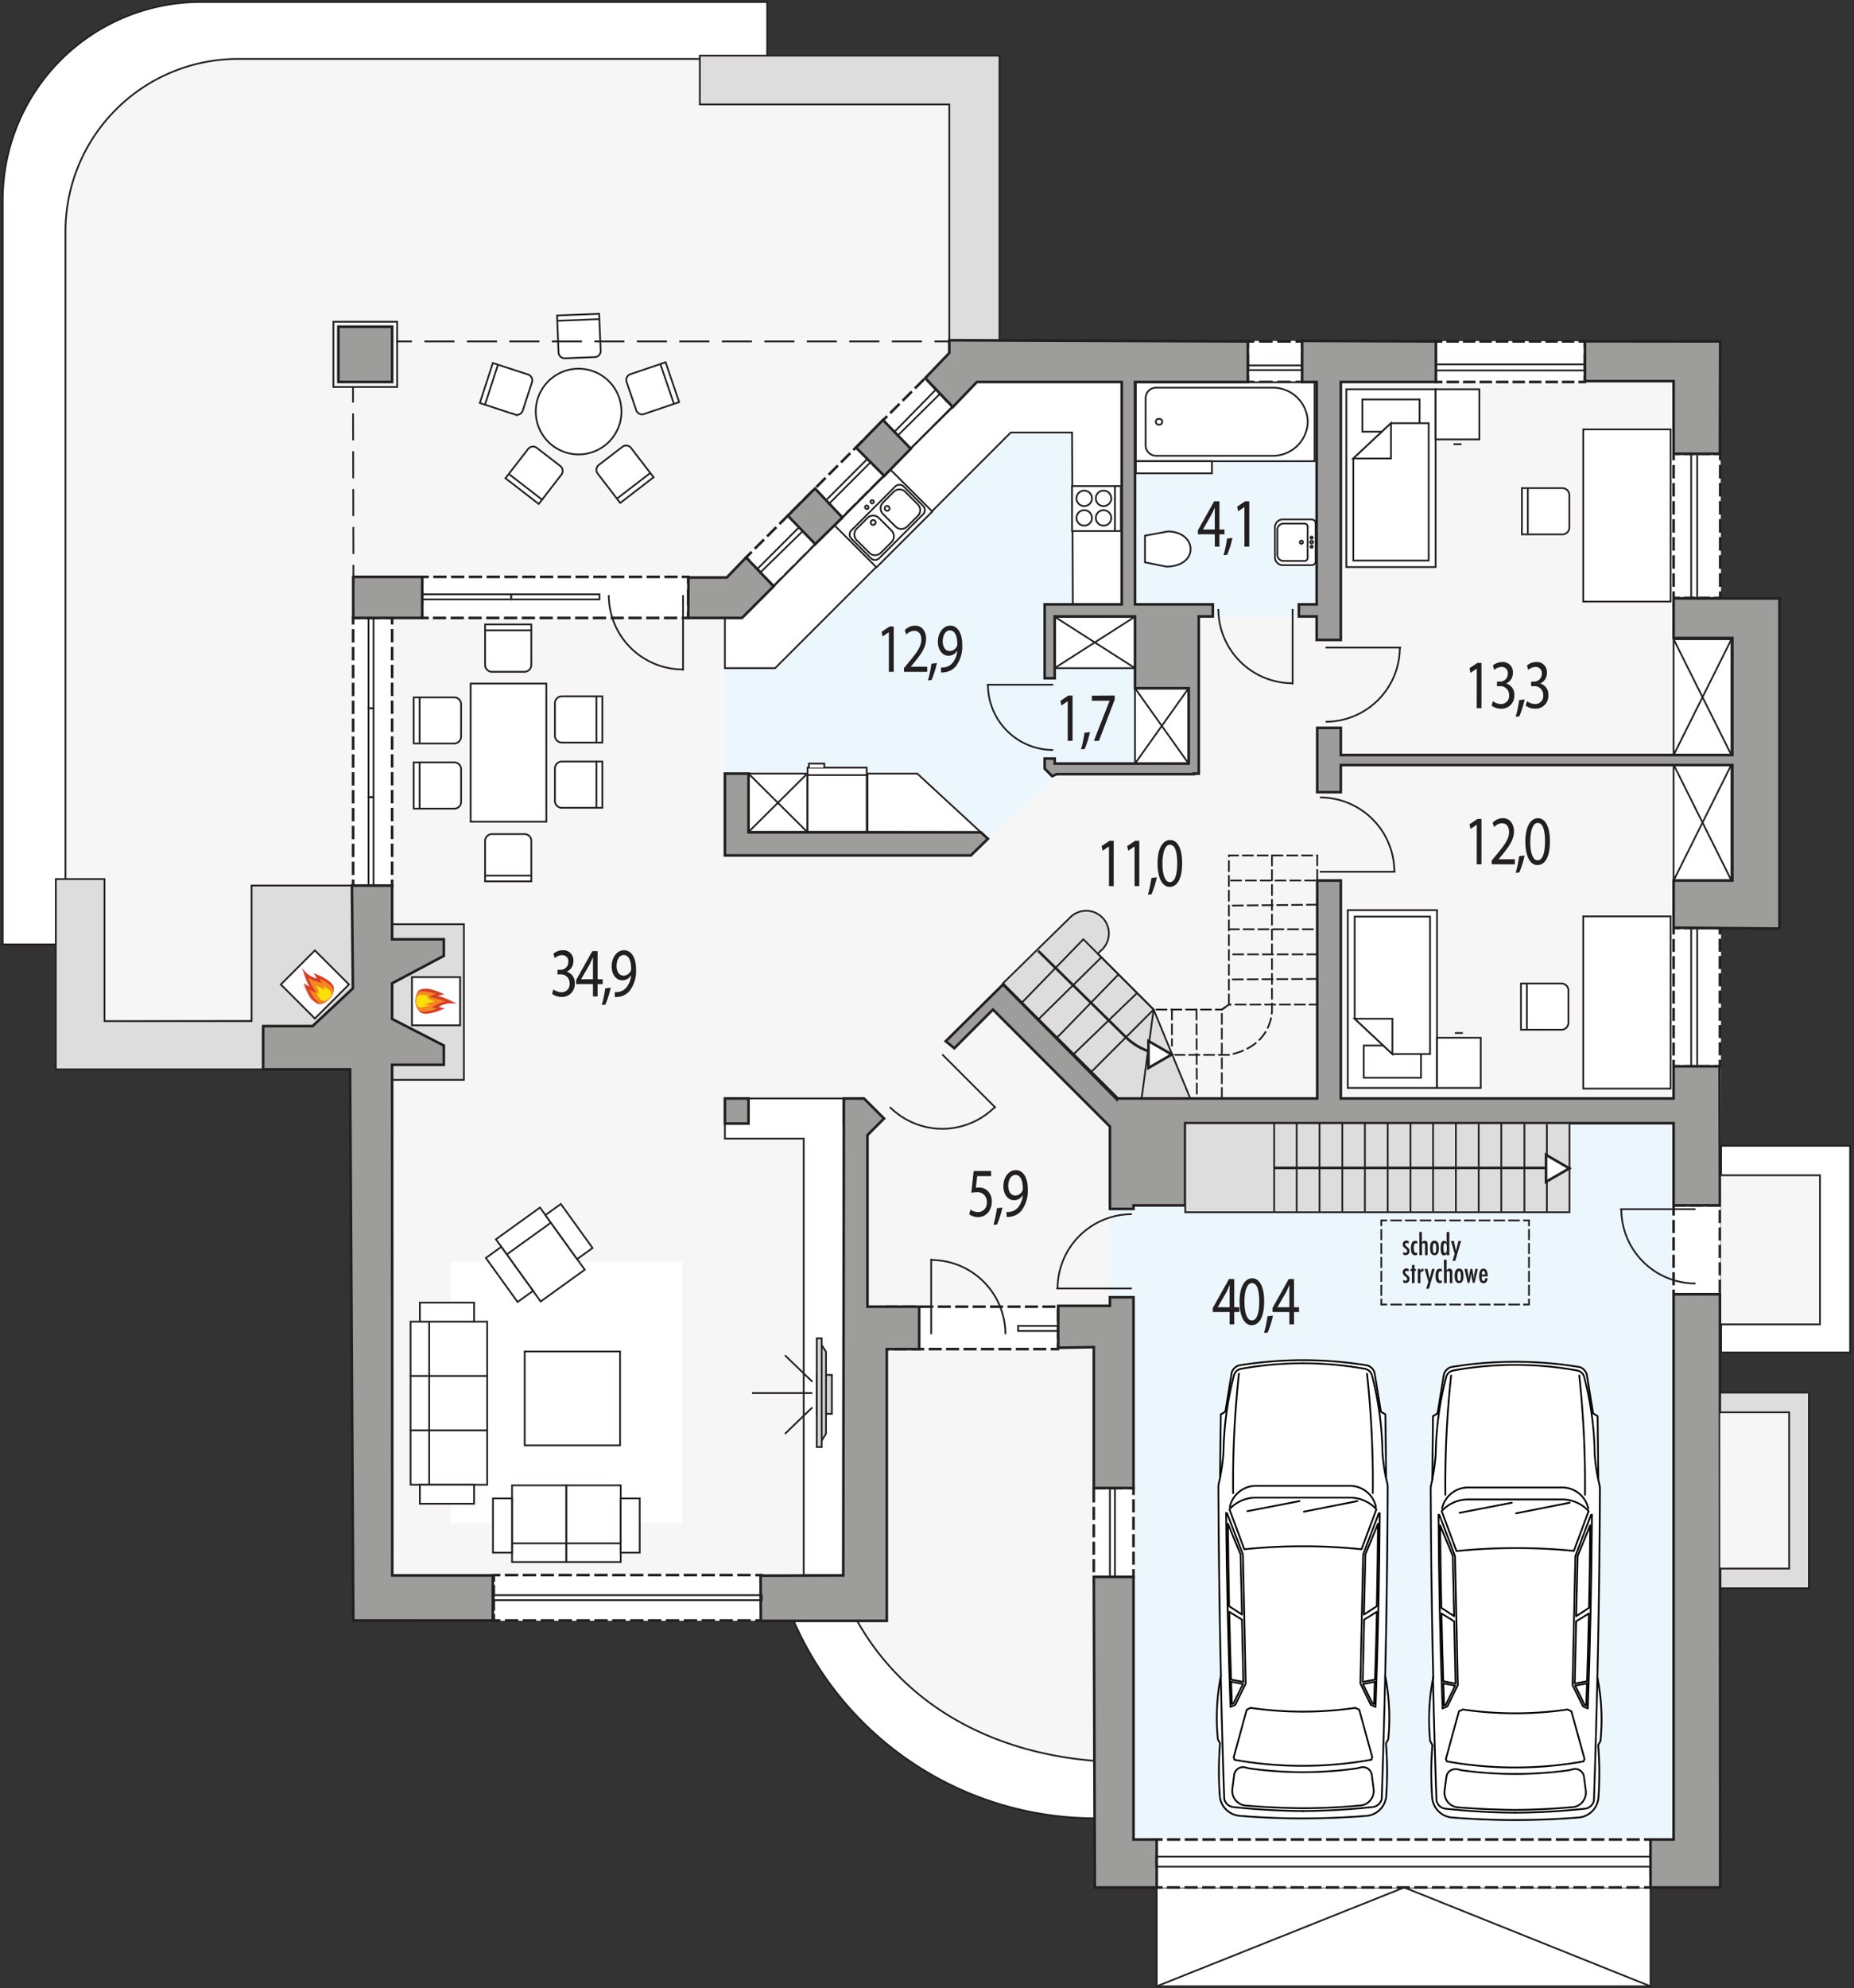 <svg xmlns="http://www.w3.org/2000/svg" viewBox="0 0 531.87 570.26"><rect x="0" y="0" width="531.87" height="570.26" fill="#333333" stroke="none"/><defs><style>.a,.aa,.ab,.ap,.aw,.e,.g,.x,.y,.z{fill:#fff;}.a,.aa,.ab,.ac,.ad,.ae,.af,.ag,.ah,.ai,.am,.an,.ao,.ap,.aq,.as,.at,.au,.av,.aw,.ax,.ay,.d,.h,.i,.j,.k,.l,.m,.n,.o,.p,.q,.r,.s,.t,.u,.v,.w,.x,.y,.z{stroke:#231f20;}.a,.ac,.ae,.af,.ag,.ap,.aq,.as,.at,.au,.ax,.ay,.d,.h,.i,.j,.k,.l,.m,.n,.o,.p,.q,.r,.s,.t,.u,.v,.w,.x{stroke-linecap:square;}.a,.aa,.ab,.ac,.ae,.af,.ag,.am,.an,.ap,.aq,.as,.at,.au,.ax,.ay,.d,.h,.i,.j,.k,.l,.m,.n,.o,.p,.q,.r,.s,.t,.u,.v,.w,.x{stroke-miterlimit:10;}.a,.aa,.ab,.ac,.ad,.ag,.ah,.ai,.am,.an,.aq,.as,.at,.au,.av,.ax,.ay,.d,.e,.f,.y,.z{stroke-width:0.5px;}.b{fill:#f6f6f6;}.c{fill:#ebf7fd;}.ad,.af,.ai,.an,.ao,.as,.c,.d,.y{fill-rule:evenodd;}.ac,.ad,.av,.d{fill:#ddd;}.e,.f{stroke:#000;stroke-linejoin:round;}.ab,.e,.f{stroke-linecap:round;}.ag,.ah,.ai,.ao,.aq,.as,.at,.au,.ax,.ay,.f,.h,.i,.j,.k,.l,.m,.n,.o,.p,.q,.r,.s,.t,.u,.v,.w{fill:none;}.ae,.af,.ao,.ap,.aw,.h,.i,.j,.k,.l,.m,.n,.o,.p,.q,.r,.s,.t,.u,.v,.w,.x{stroke-width:0.75px;}.i{stroke-dasharray:3.51 2.34;}.j{stroke-dasharray:3.08 2.05;}.k{stroke-dasharray:3.06 2.04;}.l{stroke-dasharray:3.76 2.51;}.m{stroke-dasharray:3.14 2.09;}.n{stroke-dasharray:3.7 2.46;}.o{stroke-dasharray:2.84 1.89;}.p{stroke-dasharray:2.59 1.73;}.q{stroke-dasharray:3.11 2.07;}.r{stroke-dasharray:2.57 1.71;}.s{stroke-dasharray:2.97 1.98;}.t{stroke-dasharray:3.04 2.03;}.u{stroke-dasharray:2.69 1.79;}.v{stroke-dasharray:3.08 2.05;}.w{stroke-dasharray:2.5 1.67;}.x{stroke-dasharray:3 2;}.ad,.ah,.ai,.ao,.av,.aw,.y,.z{stroke-miterlimit:22.93;}.ae,.af{fill:#9d9d9c;}.aj{fill:#d73c27;}.ak{fill:#f5881f;}.al{fill:#ffdf09;}.am,.an{fill:#d3d5d4;}.aq{stroke-dasharray:2.83 1.42;}.ar{fill:#231f20;}.at{stroke-dasharray:7.24 3.62;}.au{stroke-dasharray:8.13 4.06;}.ax{stroke-dasharray:2.82 1.41;}.ay{stroke-dasharray:2.66 1.33;}</style></defs><rect class="a" x="331.83" y="541.33" width="141.67" height="28.35"/><path class="b" d="M493.74,171.49l-.25-73.57-119.94-.16-57.73.16L274,97.59V16.9H68.24a49.5,49.5,0,0,0-49.5,49.49V292.78l82.54-.29.07,172.29,144.51.09c13.69,24.31,38.8,37.87,68.1,40.16l.12,36.3H493.49l.25-275H510.5V171.62Z"/><path class="a" d="M314,505c-29.3-2.29-54.43-15.84-68.12-40.15-2.34-4.14-20.05-4.26-18.25-.12A94.3,94.3,0,0,0,314,521.48C314.21,521.48,316.2,505.21,314,505Z"/><path class="a" d="M68.24,16.9H220.09V.57H57.58A56.8,56.8,0,0,0,.78,57.37V270.86h18V66.39A49.5,49.5,0,0,1,68.24,16.9Z"/><polygon class="c" points="480.12 355.36 480.12 322.14 318.41 322.14 318.41 374.76 325.18 374.76 325.18 527.58 480.55 527.58 480.55 355.36 480.12 355.36"/><polygon class="d" points="200.76 15.95 200.76 29.95 272.33 29.95 272.33 99.47 286.73 99.47 286.73 29.95 286.73 26.17 286.73 15.95 200.76 15.95"/><path class="e" d="M434.67,522q9.1,0,18.18-.73a6.24,6.24,0,0,0,5.72-5.77,100.14,100.14,0,0,0-.08-15l.65-1.19a62,62,0,0,0-.88-18.24q.62-27.19.72-54.4a16.39,16.39,0,0,0-.46-2.19l-.2-18.34-1.29-.77-1.84-11.28a3.2,3.2,0,0,0-2-2,112.31,112.31,0,0,0-36.95,0,3.18,3.18,0,0,0-2,2l-1.84,11.28-1.3.77-.19,18.34a15,15,0,0,0-.47,2.19q.11,27.21.73,54.4a61.7,61.7,0,0,0-.89,18.24l.65,1.19a98.82,98.82,0,0,0-.07,15,6.22,6.22,0,0,0,5.71,5.77Q425.57,522,434.67,522Z"/><path class="f" d="M458.26,481.07q-.4,17.69-1,35.34a3,3,0,0,1-2.42,2.32,199.63,199.63,0,0,1-20.15,1.15"/><path class="f" d="M455.5,490l-1.36-.59-3-6.11.8-37,4.48-11.81.26-.09Q456.51,462.23,455.5,490Z"/><path class="f" d="M458.47,424.23a54.47,54.47,0,0,1-1-7.3,91.49,91.49,0,0,0-3-22,2.55,2.55,0,0,0-2-1.86,98.59,98.59,0,0,0-17.82-1.61"/><path class="f" d="M411.09,481.07q.39,17.69,1,35.34a3,3,0,0,0,2.43,2.32,199.27,199.27,0,0,0,20.14,1.15"/><path class="f" d="M413.7,432.62a7.65,7.65,0,0,1,7.46-6l13.51,0,13.52,0a7.65,7.65,0,0,1,7.45,6"/><path class="f" d="M413.84,490l1.37-.59,3-6.11-.8-37-4.48-11.81-.26-.09Q412.83,462.23,413.84,490Z"/><path class="f" d="M410.88,424.23a54.45,54.45,0,0,0,1-7.3,91.5,91.5,0,0,1,3-22,2.54,2.54,0,0,1,2-1.86,98.67,98.67,0,0,1,17.82-1.61"/><path class="f" d="M434.67,444a163.09,163.09,0,0,0-16.83.85l-4.26-11.46a10.24,10.24,0,0,1,7.58-3.34h27a10.28,10.28,0,0,1,7.58,3.34L451.5,444.8A163.09,163.09,0,0,0,434.67,444Z"/><line class="f" x1="450.29" y1="430.98" x2="434.93" y2="434.03"/><line class="f" x1="433.71" y1="430.98" x2="418.7" y2="433.89"/><path class="f" d="M456.2,437.47q-.09,11.83-.34,23.67l-3.69,2.39.41-17.26Z"/><path class="f" d="M455.83,462.74q-.21,9.72-.53,19.44l-3.54.67.41-17.86Z"/><path class="f" d="M455.28,482.8l-3.4.64,2.7,5.52.48.21C455.14,487.05,455.21,484.92,455.28,482.8Z"/><path class="f" d="M413.14,437.47q.11,11.83.34,23.67l3.69,2.39-.4-17.26Z"/><path class="f" d="M413.52,462.74q.21,9.72.52,19.44l3.54.67L417.17,465Z"/><path class="f" d="M414.06,482.8l3.4.64-2.7,5.52-.48.21C414.2,487.05,414.13,484.92,414.06,482.8Z"/><path class="f" d="M434.67,519.09q8.24-.06,16.45-.79l.16,0a4.23,4.23,0,0,0,3.65-4.73l-.52-4a2.3,2.3,0,0,0-.06-.28,2.55,2.55,0,0,0-3.07-1.88l-1.22.3a111.21,111.21,0,0,1-30.78,0l-1.21-.3-.28,0a2.55,2.55,0,0,0-2.85,2.21l-.53,4c0,.05,0,.1,0,.16a4.23,4.23,0,0,0,3.83,4.59Q426.43,519,434.67,519.09Z"/><path class="f" d="M434.67,506.92a109.55,109.55,0,0,0,19.63-1.75l.25-.73-3.74-13.61-1.1-.54a104.31,104.31,0,0,1-30.08,0l-1.1.54-3.73,13.61.24.73A109.55,109.55,0,0,0,434.67,506.92Z"/><path class="f" d="M453.05,394.5a291.76,291.76,0,0,1,1.65,34.21"/><path class="f" d="M414.64,428.71a291.76,291.76,0,0,1,1.65-34.21"/><path class="e" d="M373.79,521.52q9.1,0,18.18-.72a6.24,6.24,0,0,0,5.72-5.78,100.14,100.14,0,0,0-.08-15l.65-1.18a62,62,0,0,0-.88-18.24q.62-27.19.72-54.4a16.06,16.06,0,0,0-.46-2.19l-.2-18.35-1.29-.77-1.84-11.27a3.24,3.24,0,0,0-2-2,113,113,0,0,0-36.95,0,3.21,3.21,0,0,0-2,2l-1.84,11.27-1.3.77L350,424a14.71,14.71,0,0,0-.47,2.19q.11,27.19.73,54.4a61.68,61.68,0,0,0-.89,18.24L350,500a98.83,98.83,0,0,0-.07,15,6.22,6.22,0,0,0,5.71,5.78Q364.69,521.54,373.79,521.52Z"/><path class="f" d="M397.38,480.6q-.4,17.67-1,35.34a3,3,0,0,1-2.43,2.31,199.28,199.28,0,0,1-20.14,1.16"/><path class="f" d="M394.62,489.55l-1.36-.6-3-6.11.8-37,4.48-11.8.26-.09Q395.63,461.74,394.62,489.55Z"/><path class="f" d="M397.58,423.76a56.12,56.12,0,0,1-1-7.3,91.43,91.43,0,0,0-3-22,2.57,2.57,0,0,0-2-1.87A99.5,99.5,0,0,0,373.79,391"/><path class="f" d="M350.21,480.6q.39,17.67,1,35.34a3,3,0,0,0,2.43,2.31,199.28,199.28,0,0,0,20.14,1.16"/><path class="f" d="M352.82,432.15a7.66,7.66,0,0,1,7.46-6h27a7.66,7.66,0,0,1,7.45,6"/><path class="f" d="M353,489.55l1.37-.6,3-6.11-.8-37L352,434l-.26-.09Q352,461.74,353,489.55Z"/><path class="f" d="M350,423.76a54.45,54.45,0,0,0,1-7.3,91.44,91.44,0,0,1,3-22,2.55,2.55,0,0,1,2-1.87A99.59,99.59,0,0,1,373.79,391"/><path class="f" d="M373.79,443.47a163.1,163.1,0,0,0-16.83.86l-4.26-11.46a10.24,10.24,0,0,1,7.58-3.34h27a10.28,10.28,0,0,1,7.58,3.34l-4.27,11.46A163.1,163.1,0,0,0,373.79,443.47Z"/><line class="f" x1="389.41" y1="430.51" x2="374.05" y2="433.56"/><line class="f" x1="372.83" y1="430.51" x2="357.82" y2="433.42"/><path class="f" d="M395.32,437q-.09,11.83-.34,23.67l-3.69,2.39.41-17.25Z"/><path class="f" d="M395,462.26q-.21,9.72-.53,19.44l-3.54.68.41-17.86Z"/><path class="f" d="M394.4,482.32,391,483l2.7,5.52.48.21C394.26,486.57,394.33,484.45,394.4,482.32Z"/><path class="f" d="M352.26,437q.11,11.83.34,23.67l3.69,2.39-.4-17.25Z"/><path class="f" d="M352.64,462.26q.21,9.72.52,19.44l3.54.68-.41-17.86Z"/><path class="f" d="M353.18,482.32l3.4.65-2.7,5.52-.48.21C353.32,486.57,353.25,484.45,353.18,482.32Z"/><path class="f" d="M373.79,518.61q8.23,0,16.45-.79l.16,0a4.22,4.22,0,0,0,3.65-4.73l-.52-4.05a2.61,2.61,0,0,0-.06-.27,2.55,2.55,0,0,0-3.07-1.88l-1.22.29a110.19,110.19,0,0,1-30.78,0l-1.21-.29-.28-.05a2.54,2.54,0,0,0-2.85,2.2l-.53,4.05c0,.06,0,.11,0,.16a4.22,4.22,0,0,0,3.83,4.59Q365.55,518.55,373.79,518.61Z"/><path class="f" d="M373.79,506.45a109.56,109.56,0,0,0,19.63-1.76l.25-.72-3.74-13.61-1.1-.54a104.31,104.31,0,0,1-30.08,0l-1.1.54L353.92,504l.24.72A109.56,109.56,0,0,0,373.79,506.45Z"/><path class="f" d="M392.17,394a291.66,291.66,0,0,1,1.65,34.21"/><path class="f" d="M353.76,428.24A291.66,291.66,0,0,1,355.41,394"/><rect class="g" x="101.3" y="177.23" width="11.19" height="76.91"/><polyline class="h" points="112.49 252.64 112.49 254.14 110.99 254.14"/><line class="i" x1="108.65" y1="254.14" x2="103.97" y2="254.14"/><polyline class="h" points="102.8 254.14 101.3 254.14 101.3 252.64"/><line class="j" x1="101.3" y1="250.58" x2="101.3" y2="179.76"/><polyline class="h" points="101.3 178.73 101.3 177.23 102.8 177.23"/><line class="i" x1="105.14" y1="177.23" x2="109.82" y2="177.23"/><polyline class="h" points="110.99 177.23 112.49 177.23 112.49 178.73"/><line class="j" x1="112.49" y1="180.78" x2="112.49" y2="251.61"/><rect class="g" x="121.13" y="165.45" width="76.32" height="11.78"/><polyline class="h" points="197.45 175.73 197.45 177.23 195.95 177.23"/><line class="k" x1="193.91" y1="177.23" x2="123.65" y2="177.23"/><polyline class="h" points="122.63 177.23 121.13 177.23 121.13 175.73"/><line class="l" x1="121.13" y1="173.22" x2="121.13" y2="168.21"/><polyline class="h" points="121.13 166.95 121.13 165.45 122.63 165.45"/><line class="k" x1="124.67" y1="165.45" x2="194.93" y2="165.45"/><polyline class="h" points="195.95 165.45 197.45 165.45 197.45 166.95"/><line class="l" x1="197.45" y1="169.46" x2="197.45" y2="174.48"/><rect class="g" x="357.97" y="97.92" width="15.55" height="11.63"/><polyline class="h" points="373.52 108.05 373.52 109.55 372.02 109.55"/><line class="m" x1="369.93" y1="109.55" x2="360.52" y2="109.55"/><polyline class="h" points="359.47 109.55 357.97 109.55 357.97 108.05"/><line class="n" x1="357.97" y1="105.59" x2="357.97" y2="100.66"/><polyline class="h" points="357.97 99.42 357.97 97.92 359.47 97.92"/><line class="m" x1="361.56" y1="97.92" x2="370.97" y2="97.92"/><polyline class="h" points="372.02 97.92 373.52 97.92 373.52 99.42"/><line class="n" x1="373.52" y1="101.89" x2="373.52" y2="106.82"/><rect class="g" x="411.92" y="97.92" width="42.77" height="11.63"/><polyline class="h" points="454.69 108.05 454.69 109.55 453.19 109.55"/><line class="o" x1="451.3" y1="109.55" x2="414.37" y2="109.55"/><polyline class="h" points="413.42 109.55 411.92 109.55 411.92 108.05"/><line class="n" x1="411.92" y1="105.59" x2="411.92" y2="100.66"/><polyline class="h" points="411.92 99.42 411.92 97.92 413.42 97.92"/><line class="o" x1="415.31" y1="97.92" x2="452.24" y2="97.92"/><polyline class="h" points="453.19 97.92 454.69 97.92 454.69 99.42"/><line class="n" x1="454.69" y1="101.89" x2="454.69" y2="106.82"/><rect class="g" x="480.12" y="130.14" width="13.37" height="41.35"/><polyline class="h" points="493.49 170 493.49 171.5 491.99 171.5"/><line class="p" x1="490.26" y1="171.49" x2="482.49" y2="171.49"/><polyline class="h" points="481.62 171.5 480.12 171.5 480.12 170"/><line class="q" x1="480.12" y1="167.92" x2="480.12" y2="132.68"/><polyline class="h" points="480.12 131.64 480.12 130.14 481.62 130.14"/><line class="p" x1="483.35" y1="130.14" x2="491.13" y2="130.14"/><polyline class="h" points="491.99 130.14 493.49 130.14 493.49 131.64"/><line class="q" x1="493.49" y1="133.72" x2="493.49" y2="168.96"/><rect class="g" x="480.12" y="266.13" width="13.28" height="39.69"/><polyline class="h" points="493.41 304.32 493.41 305.82 491.91 305.82"/><line class="r" x1="490.19" y1="305.82" x2="482.48" y2="305.82"/><polyline class="h" points="481.62 305.82 480.12 305.82 480.12 304.32"/><line class="s" x1="480.12" y1="302.34" x2="480.12" y2="268.63"/><polyline class="h" points="480.12 267.63 480.12 266.13 481.62 266.13"/><line class="r" x1="483.34" y1="266.13" x2="491.05" y2="266.13"/><polyline class="h" points="491.91 266.13 493.41 266.13 493.41 267.63"/><line class="s" x1="493.41" y1="269.62" x2="493.41" y2="303.33"/><rect class="g" x="331.64" y="527.58" width="141.86" height="13.75"/><polyline class="h" points="473.5 539.83 473.5 541.33 472 541.33"/><line class="t" x1="469.97" y1="541.33" x2="334.16" y2="541.33"/><polyline class="h" points="333.14 541.33 331.64 541.33 331.64 539.83"/><line class="u" x1="331.64" y1="538.04" x2="331.64" y2="529.98"/><polyline class="h" points="331.64 529.08 331.64 527.58 333.14 527.58"/><line class="t" x1="335.17" y1="527.58" x2="470.99" y2="527.58"/><polyline class="h" points="472 527.58 473.5 527.58 473.5 529.08"/><line class="u" x1="473.5" y1="530.87" x2="473.5" y2="538.94"/><rect class="g" x="141.65" y="451.74" width="76.9" height="13.02"/><polyline class="h" points="218.55 463.26 218.55 464.76 217.05 464.76"/><line class="v" x1="215" y1="464.76" x2="144.18" y2="464.76"/><polyline class="h" points="143.16 464.76 141.66 464.76 141.66 463.26"/><line class="w" x1="141.65" y1="461.59" x2="141.65" y2="454.08"/><polyline class="h" points="141.66 453.25 141.66 451.75 143.16 451.75"/><line class="v" x1="145.21" y1="451.74" x2="216.02" y2="451.74"/><polyline class="h" points="217.05 451.75 218.55 451.75 218.55 453.25"/><line class="w" x1="218.55" y1="454.91" x2="218.55" y2="462.43"/><polygon class="x" points="221.93 168.16 273.34 116.75 265.43 108.43 214.03 159.88 221.93 168.16"/><rect class="x" x="480.12" y="345.69" width="13.28" height="25.5"/><rect class="x" x="313.78" y="426.78" width="11.39" height="25.49"/><rect class="x" x="254.4" y="374.76" width="49.11" height="12.16"/><rect class="g" x="129.29" y="361.97" width="66.38" height="74.9"/><polygon class="c" points="377.72 109.55 328.52 109.55 328.47 109.31 280.26 109.55 212.86 177.23 207.96 177.23 207.96 245.34 278.52 245.34 303.14 222.03 343.9 221.87 343.9 176.8 343.9 176.8 377.72 176.8 377.72 109.55"/><polygon class="y" points="207.96 177.23 212.86 177.23 280.26 109.55 321.8 109.55 321.8 173.34 307.77 173.64 307.54 124.04 289.96 124.04 222.36 191.63 207.96 191.63 207.96 177.23"/><path class="y" d="M150.58,192.68H141a2,2,0,0,1-1.84-2V179.08h13.26v11.56A2,2,0,0,1,150.58,192.68Z"/><line class="z" x1="152.59" y1="180.78" x2="139.32" y2="180.78"/><path class="y" d="M150.58,239.22H141a2,2,0,0,0-1.84,2v11.56h13.26V241.26A1.94,1.94,0,0,0,150.58,239.22Z"/><line class="z" x1="152.59" y1="251.12" x2="139.32" y2="251.12"/><rect class="z" x="135.02" y="196.05" width="21.71" height="39.61"/><path class="y" d="M132.28,201.79v9.59a2,2,0,0,1-2,1.84H118.68V200h11.56A2,2,0,0,1,132.28,201.79Z"/><line class="z" x1="120.38" y1="199.78" x2="120.38" y2="213.05"/><path class="y" d="M132.28,220.49v9.6a1.94,1.94,0,0,1-2,1.83H118.68V218.66h11.56A1.94,1.94,0,0,1,132.28,220.49Z"/><line class="z" x1="120.38" y1="218.49" x2="120.38" y2="231.75"/><path class="y" d="M159.19,201.54v9.6a2,2,0,0,0,2,1.83H172.8V199.71H161.23A2,2,0,0,0,159.19,201.54Z"/><line class="z" x1="171.1" y1="199.54" x2="171.1" y2="212.8"/><path class="y" d="M159.19,220.25v9.59a2,2,0,0,0,2,1.84H172.8V218.41H161.23A2,2,0,0,0,159.19,220.25Z"/><line class="z" x1="171.1" y1="218.24" x2="171.1" y2="231.51"/><rect class="z" x="150.52" y="387.61" width="27.36" height="26.93"/><polygon class="y" points="241.91 322.67 241.91 315.04 207.96 315.04 207.96 326.56 230.57 326.56 230.57 451.75 242.09 451.75 242.09 322.67 241.91 322.67"/><rect class="aa" x="120.93" y="379.06" width="18.83" height="15.59"/><rect class="aa" x="120.93" y="394.65" width="18.83" height="15.59"/><rect class="aa" x="120.93" y="410.24" width="18.83" height="15.59"/><rect class="aa" x="117.78" y="379.06" width="5.35" height="15.59"/><rect class="aa" x="117.78" y="394.65" width="5.35" height="15.59"/><rect class="aa" x="117.78" y="410.23" width="5.35" height="15.59"/><rect class="aa" x="120.45" y="373.6" width="15.56" height="5.46"/><rect class="aa" x="120.45" y="425.82" width="15.56" height="5.46"/><rect class="ab" x="146.89" y="426" width="15.59" height="18.83"/><rect class="ab" x="162.48" y="426" width="15.59" height="18.83"/><rect class="a" x="146.89" y="442.64" width="15.59" height="5.35"/><rect class="a" x="162.48" y="442.64" width="15.59" height="5.35"/><rect class="a" x="141.42" y="429.75" width="5.46" height="15.56"/><rect class="a" x="178.06" y="429.75" width="5.46" height="15.56"/><rect class="ab" x="148.12" y="351.68" width="15.59" height="18.83" transform="translate(-181.65 159.23) rotate(-35.77)"/><rect class="a" x="142.34" y="350.4" width="15.59" height="5.35" transform="translate(-178.05 154.34) rotate(-35.77)"/><rect class="a" x="160.49" y="345.45" width="5.46" height="15.56" transform="translate(-175.68 162.02) rotate(-35.77)"/><rect class="a" x="143.41" y="357.75" width="5.46" height="15.56" transform="translate(-186.09 154.35) rotate(-35.77)"/><rect class="z" x="454.2" y="262.82" width="25.06" height="49.39"/><path class="y" d="M449.94,283.9v9.6a2,2,0,0,1-2,1.83H436.33V282.07H447.9A2,2,0,0,1,449.94,283.9Z"/><line class="z" x1="438.03" y1="281.9" x2="438.03" y2="295.16"/><path class="y" d="M450.2,141.84v9.59a2,2,0,0,1-2,1.83H436.6V140h11.56A2,2,0,0,1,450.2,141.84Z"/><line class="z" x1="438.3" y1="139.83" x2="438.3" y2="153.09"/><rect class="z" x="454.2" y="123.15" width="25.06" height="49.39"/><rect class="z" x="480.12" y="219.3" width="16.59" height="33.24"/><line class="z" x1="480.12" y1="219.3" x2="496.71" y2="252.54"/><line class="z" x1="496.71" y1="219.3" x2="480.12" y2="252.54"/><rect class="z" x="480.12" y="183.33" width="16.59" height="33.24"/><line class="z" x1="480.12" y1="183.33" x2="496.71" y2="216.57"/><line class="z" x1="496.71" y1="183.33" x2="480.12" y2="216.57"/><rect class="z" x="386.24" y="111.64" width="25.6" height="51"/><rect class="z" x="390.83" y="114.56" width="16.42" height="9.25"/><polygon class="y" points="388.23 131.5 399.04 121.37 409.85 121.37 409.85 160.78 388.23 160.78 388.23 131.5"/><polygon class="y" points="388.22 131.5 399.04 131.5 399.04 121.37 388.22 131.5"/><rect class="z" x="411.84" y="111.64" width="12.55" height="14.39"/><line class="z" x1="416.97" y1="127.39" x2="419.26" y2="127.39"/><rect class="z" x="386.64" y="261.02" width="25.6" height="51"/><rect class="z" x="391.23" y="299.86" width="16.42" height="9.25"/><polygon class="y" points="388.63 292.17 399.44 302.3 410.25 302.3 410.25 262.88 388.63 262.88 388.63 292.17"/><polygon class="y" points="388.62 292.17 399.44 292.17 399.44 302.3 388.62 292.17"/><rect class="z" x="412.24" y="297.63" width="12.55" height="14.39"/><line class="z" x1="417.38" y1="296.27" x2="419.66" y2="296.27"/><rect class="z" x="325.84" y="109.65" width="51.28" height="22.63"/><path class="y" d="M365,111.18H331.66a3,3,0,0,0-3,2.93v13.68a3,3,0,0,0,3,2.93H365A10,10,0,0,0,375.16,121h0A10,10,0,0,0,365,111.18Z"/><path class="y" d="M332.5,121.79a.83.83,0,1,1,0-1.65.83.83,0,1,1,0,1.65Z"/><rect class="z" x="325.84" y="132.28" width="21.84" height="3.47"/><path class="y" d="M377.42,150.05V161a1.12,1.12,0,0,1-1.17,1.08h-8.16a2.26,2.26,0,0,1-2.33-2.16v-8.78a2.26,2.26,0,0,1,2.33-2.17h8.16A1.13,1.13,0,0,1,377.42,150.05Z"/><path class="y" d="M375.13,151v9a.88.88,0,0,1-.87.89H368.2a1.76,1.76,0,0,1-1.74-1.77v-7.19a1.76,1.76,0,0,1,1.74-1.77h6.06A.88.88,0,0,1,375.13,151Z"/><path class="y" d="M373.79,155.51a.45.45,0,0,1-.9,0,.45.45,0,0,1,.9,0Z"/><path class="y" d="M376.72,155.48a.45.45,0,0,1-.89,0,.45.45,0,0,1,.89,0Z"/><path class="y" d="M376.59,156.76a.32.32,0,1,1-.31-.29A.3.3,0,0,1,376.59,156.76Z"/><path class="y" d="M376.58,154.19a.32.32,0,1,1-.32-.29A.3.3,0,0,1,376.58,154.19Z"/><path class="y" d="M334.67,162.51l-6.2-1.23v-7.65l6.6-1.21C343.46,152.52,344.12,162.36,334.67,162.51Z"/><rect class="z" x="325.61" y="197.39" width="15.37" height="21.6"/><line class="z" x1="325.61" y1="197.39" x2="340.98" y2="218.99"/><line class="z" x1="340.98" y1="197.39" x2="325.61" y2="218.99"/><rect class="z" x="302.52" y="176.86" width="23.09" height="14.77"/><line class="z" x1="302.52" y1="176.86" x2="325.61" y2="191.63"/><line class="z" x1="325.61" y1="176.86" x2="302.52" y2="191.63"/><rect class="z" x="307.54" y="139.41" width="14.04" height="12.9"/><path class="y" d="M314.36,148.54a2.22,2.22,0,1,1,2.22,2.22,2.23,2.23,0,0,1-2.22-2.22Z"/><path class="y" d="M314.36,142.93a2.22,2.22,0,1,1,2.22,2.22,2.23,2.23,0,0,1-2.22-2.22Z"/><path class="y" d="M308.82,142.93a2.22,2.22,0,1,1,2.22,2.22,2.23,2.23,0,0,1-2.22-2.22Z"/><path class="y" d="M308.82,148.54a2.22,2.22,0,1,1,2.22,2.22,2.23,2.23,0,0,1-2.22-2.22Z"/><line class="z" x1="319.85" y1="139.41" x2="319.85" y2="152.31"/><rect class="z" x="242.13" y="140.24" width="22.64" height="16.96" transform="translate(-30.93 222.77) rotate(-45)"/><path class="y" d="M244.25,154.52l5.58,5.58a1.7,1.7,0,0,0,2.4,0l12.59-12.6a1.7,1.7,0,0,0,0-2.39l-5.59-5.59a1.71,1.71,0,0,0-2.4,0l-12.59,12.59A1.7,1.7,0,0,0,244.25,154.52Z"/><path class="y" d="M245.83,155l3.49,3.49a2.35,2.35,0,0,0,3.31.11l3.19-3.18a2.36,2.36,0,0,0-.12-3.31l-3.49-3.49a2.36,2.36,0,0,0-3.31-.12l-3.18,3.19A2.35,2.35,0,0,0,245.83,155Z"/><path class="y" d="M253.37,147.48l3.49,3.49a2.35,2.35,0,0,0,3.31.12l3.19-3.19a2.35,2.35,0,0,0-.12-3.3l-3.49-3.5a2.34,2.34,0,0,0-3.3-.11l-3.19,3.19A2.34,2.34,0,0,0,253.37,147.48Z"/><path class="y" d="M251,149.35a.69.69,0,1,1-1,1,.73.73,0,0,1,0-1A.71.71,0,0,1,251,149.35Z"/><path class="y" d="M255,145.31a.7.7,0,1,1-1,0A.73.73,0,0,1,255,145.31Z"/><path class="y" d="M250.55,143.59a.47.47,0,1,1-.69,0A.49.49,0,0,1,250.55,143.59Z"/><path class="y" d="M249,145.16a.47.47,0,1,1-.66.66.47.47,0,1,1,.66-.66Z"/><rect class="z" x="231.67" y="220.16" width="16.97" height="18.46"/><line class="z" x1="231.67" y1="222.3" x2="248.63" y2="222.3"/><polyline class="y" points="232.06 220.16 232.06 218.99 236.48 218.99 236.48 220.16"/><rect class="z" x="214.73" y="221.87" width="16.85" height="16.75"/><line class="z" x1="214.73" y1="221.87" x2="231.58" y2="238.62"/><line class="z" x1="231.58" y1="221.87" x2="214.73" y2="238.62"/><polygon class="y" points="281.4 238.72 248.86 238.62 248.86 221.87 263.14 221.87 281.4 238.72"/><rect class="ac" x="112.49" y="265.07" width="20.59" height="44.64"/><polygon class="d" points="102.28 292.86 102.28 253.98 72.17 253.98 72.17 292.86 29.98 292.86 29.98 252.11 16.01 252.11 16.01 306.7 26.52 306.7 29.98 306.7 102.41 306.7 102.41 292.86 102.28 292.86"/><path class="ad" d="M341.45,315l-10.51-25.49-16-16,.89-.86a6.5,6.5,0,1,0-9-9.35L287.74,282l6.81,6.85h0l2.18,2.19h0l24.11,24Z"/><rect class="ae" x="207.96" y="315.04" width="6.77" height="7.2"/><polygon class="af" points="263.69 374.76 248.86 374.76 248.86 325.55 253.61 320.8 247.85 315.04 242.09 315.04 241.91 451.84 218.19 451.9 218.27 464.88 254.4 464.88 254.4 386.92 263.69 386.92 263.69 374.76"/><polygon class="af" points="325.18 372.06 318.41 372.06 318.41 374.51 303.58 374.51 303.58 386.54 313.79 386.37 313.79 426.78 325.18 426.78 325.18 372.06"/><polygon class="af" points="325.18 527.58 325.18 452.27 313.79 452.27 314.08 541.33 331.83 541.33 331.83 527.58 325.18 527.58"/><polygon class="af" points="480.12 315.04 384.65 315.04 384.65 252.54 377.88 252.54 377.88 315.04 320.28 315.04 320.28 315.17 287.74 282.35 271.32 298.62 273.77 300.64 284.86 289.55 318.41 323.1 318.41 346.72 325.18 346.72 325.18 345.71 340.01 345.71 340.01 322.14 408.7 322.14 411.58 322.14 480.12 322.14 480.12 345.69 493.41 345.69 493.32 305.82 480.12 305.82 480.12 315.04"/><polygon class="af" points="480.12 171.62 480.12 182.99 496.97 182.99 496.97 216.54 384.65 216.54 384.65 208.76 377.88 208.76 377.88 227.2 384.65 227.2 384.65 219.42 496.97 219.42 496.97 252.54 480.12 252.54 480.12 266.07 510.5 266.33 510.5 171.62 480.12 171.62"/><polygon class="af" points="454.69 97.88 454.69 109.31 480.12 109.31 480.12 130.14 493.41 130.14 493.49 97.92 454.69 97.88"/><polygon class="af" points="411.92 97.92 373.55 97.76 373.55 109.55 377.72 109.55 377.72 173.34 372.62 173.34 372.62 176.8 377.72 176.8 377.72 183.54 384.65 183.54 384.65 109.55 411.92 109.55 411.92 97.92"/><polygon class="af" points="357.97 109.55 357.97 97.92 272.33 97.58 272.33 101.23 272.33 101.23 265.43 108.43 273.34 116.75 280.26 109.55 321.8 109.55 321.8 173.34 299.69 173.34 299.69 174.79 299.69 176.8 299.69 194.51 302.57 194.51 302.57 176.8 325.61 176.8 325.61 197.39 341.02 197.39 341.02 218.99 302.57 218.99 302.57 217.55 299.69 217.55 299.69 220.43 301.82 222.6 303.14 222.03 342.46 222.03 342.46 221.87 343.9 221.87 343.9 197.39 343.9 194.08 343.9 176.8 347.93 176.8 347.93 173.34 325.61 173.34 325.61 109.55 357.97 109.55"/><path class="af" d="M253.29,120.45l8,8.25-7.63,7.78-8.08-8.09Z"/><polygon class="af" points="233.81 140.11 241.66 148.43 233.88 156.06 226.01 147.91 233.81 140.11"/><polygon class="af" points="214.03 159.88 221.93 168.16 212.86 177.23 197.45 177.23 197.5 165.62 208.5 165.62 214.03 159.88"/><rect class="ae" x="101.33" y="165.45" width="19.8" height="11.78"/><rect class="ae" x="97.08" y="93.71" width="15.41" height="15.84"/><polygon class="af" points="281.4 238.72 214.73 238.72 214.73 221.87 207.96 221.87 207.96 245.34 211.85 245.34 214.73 245.34 278.52 245.34 283.41 240.57 281.4 238.72"/><rect class="ag" x="105.72" y="228.64" width="1.44" height="25.5"/><rect class="ag" x="105.72" y="203.15" width="1.44" height="25.49"/><rect class="ag" x="105.72" y="177.23" width="1.44" height="25.92"/><rect class="ag" x="121.13" y="170.46" width="25.49" height="1.44"/><rect class="ag" x="146.62" y="170.46" width="25.34" height="1.44"/><line class="ag" x1="217.18" y1="163.26" x2="229.13" y2="151.31"/><line class="ag" x1="218.04" y1="164.27" x2="230.14" y2="152.46"/><line class="ag" x1="221.93" y1="168.16" x2="233.88" y2="156.06"/><line class="ag" x1="237" y1="143.44" x2="248.66" y2="131.78"/><line class="ag" x1="237.77" y1="144.54" x2="249.43" y2="132.88"/><line class="ag" x1="241.66" y1="148.43" x2="253.61" y2="136.48"/><line class="ag" x1="256.49" y1="123.95" x2="268.4" y2="111.81"/><line class="ag" x1="257.5" y1="124.96" x2="269.45" y2="113.15"/><line class="ag" x1="261.24" y1="128.7" x2="273.34" y2="116.75"/><rect class="ag" x="357.97" y="104.8" width="15.55" height="1.34"/><rect class="ag" x="411.92" y="104.51" width="42.77" height="1.73"/><rect class="ag" x="485.16" y="130.14" width="1.73" height="41.33"/><rect class="ag" x="485.16" y="266.13" width="1.73" height="39.69"/><rect class="ag" x="331.64" y="532.48" width="142" height="2.88"/><rect class="ag" x="318.41" y="426.93" width="1.44" height="25.34"/><rect class="ag" x="292.06" y="380.27" width="11.46" height="1.45"/><rect class="ag" x="141.65" y="457.5" width="76.9" height="1.44"/><line class="ah" x1="195.95" y1="170.68" x2="195.95" y2="192.35"/><path class="ai" d="M174.64,170.69A21.31,21.31,0,0,0,196,192"/><line class="ah" x1="270.33" y1="302.43" x2="285.65" y2="317.75"/><path class="ai" d="M255.27,317.5a21.3,21.3,0,0,0,30.12,0"/><line class="ah" x1="267.13" y1="382.68" x2="267.13" y2="361.01"/><path class="ai" d="M288.43,382.67a21.3,21.3,0,0,0-21.3-21.3"/><line class="ah" x1="324.71" y1="369.54" x2="303.04" y2="369.54"/><path class="ai" d="M324.7,348.23a21.32,21.32,0,0,0-21.3,21.31"/><line class="ah" x1="486.42" y1="346.79" x2="464.75" y2="346.79"/><path class="ai" d="M486.41,368.1a21.3,21.3,0,0,1-21.29-21.31"/><line class="ah" x1="378.64" y1="250.02" x2="400.31" y2="250.02"/><path class="ai" d="M378.65,228.71A21.32,21.32,0,0,1,400,250"/><line class="ah" x1="380.28" y1="185.73" x2="401.94" y2="185.73"/><path class="ai" d="M380.29,207a21.3,21.3,0,0,0,21.29-21.3"/><line class="ah" x1="370.82" y1="174.65" x2="370.82" y2="196.32"/><path class="ai" d="M349.52,174.66a21.3,21.3,0,0,0,21.3,21.3"/><line class="ah" x1="302.14" y1="196.38" x2="283.1" y2="196.38"/><path class="ai" d="M302.13,215.1a18.72,18.72,0,0,1-18.71-18.72"/><path class="y" d="M169.18,106.17a12.29,12.29,0,1,1-15.06,8.69A12.29,12.29,0,0,1,169.18,106.17Z"/><path class="y" d="M178.63,128.09l-6.92,5.32a1.77,1.77,0,0,0-.19,2.49l6.41,8.34,9.57-7.36-6.42-8.34A1.76,1.76,0,0,0,178.63,128.09Z"/><line class="z" x1="186.68" y1="135.56" x2="177.11" y2="142.92"/><path class="y" d="M179.73,109.46l2.81,8.26a1.77,1.77,0,0,0,2.29,1l10-3.39-3.88-11.43-10,3.39A1.77,1.77,0,0,0,179.73,109.46Z"/><line class="z" x1="189.39" y1="104.25" x2="193.28" y2="115.67"/><path class="y" d="M162,102.76l8.72-.35a1.77,1.77,0,0,0,1.6-1.92L171.87,90l-12.06.48.42,10.51A1.77,1.77,0,0,0,162,102.76Z"/><line class="z" x1="159.72" y1="92.01" x2="171.77" y2="91.53"/><path class="y" d="M149.93,117.84l2.71-8.29a1.78,1.78,0,0,0-1.25-2.17l-10-3.26-3.74,11.47,10,3.27A1.77,1.77,0,0,0,149.93,117.84Z"/><line class="z" x1="139.07" y1="116.22" x2="142.81" y2="104.74"/><path class="y" d="M160.83,133.73l-6.91-5.34a1.78,1.78,0,0,0-2.46.45L145,137.16l9.55,7.38,6.43-8.32A1.78,1.78,0,0,0,160.83,133.73Z"/><line class="z" x1="155.65" y1="143.41" x2="146.1" y2="136.04"/><rect class="ag" x="95.64" y="92.27" width="18.29" height="18.72"/><rect class="aa" x="118.18" y="280.25" width="13.82" height="13.82"/><path class="aj" d="M120.68,283.88c1.93-1.1,6.69,1.23,6.69,1.23a15.18,15.18,0,0,0-1.78.5,22.13,22.13,0,0,1,5.25,2.26,7.49,7.49,0,0,0-4.77.73l-.25.15a15.1,15.1,0,0,0,1.67.46s-4.7,2.3-6.66,1.25h0a1.36,1.36,0,0,1-.44-.35,4.91,4.91,0,0,1-.12-5.89,1.34,1.34,0,0,1,.21-.2h0l.19-.12"/><path class="aj" d="M120.52,283.88a4.07,4.07,0,0,1,2.34-.26,13,13,0,0,1,3,.79q.56.21,1.11.45c.06,0,.51.17.52.24l-.8.21-.55.16-.17,0-.17.06c-.11,0-.11,0,0,.05a2.87,2.87,0,0,0,.59.17l.59.2c.37.13.74.28,1.11.43a21.86,21.86,0,0,1,2.86,1.44c-.07,0-.23,0-.3,0a6.79,6.79,0,0,0-2.62,0,6.7,6.7,0,0,0-1,.28,3.41,3.41,0,0,0-1,.51c-.12.11-.08,0,0,.08a1.12,1.12,0,0,0,.26.08l.58.17c.1,0,.73.18.73.19s-.42.19-.49.22c-.35.15-.7.3-1,.43a13.73,13.73,0,0,1-2.87.79,4.4,4.4,0,0,1-2.54-.2H121s-.29,0-.31,0a3.93,3.93,0,0,1-1.48-3.3,5.21,5.21,0,0,1,.28-1.84,2.58,2.58,0,0,1,1-1.44c.08,0,.23,0,.31,0a2.57,2.57,0,0,0-1,1.4,5.47,5.47,0,0,0-.29,1.88,3.91,3.91,0,0,0,1.49,3.3h0a4.14,4.14,0,0,0,2.82,0,18.22,18.22,0,0,0,2.67-.9l.74-.32a.67.67,0,0,0,.12-.06,8.28,8.28,0,0,0-1-.26l-.46-.14-.09,0c-.11,0-.11,0,0-.08a1,1,0,0,1,.25-.15,7,7,0,0,1,1-.43,7.52,7.52,0,0,1,1.88-.35,8.54,8.54,0,0,1,2.14.1h-.3a21.54,21.54,0,0,0-2-1.06,19.7,19.7,0,0,0-2-.81c-.35-.13-.71-.24-1.08-.34l-.09,0c-.13,0-.14,0,0-.05a.58.58,0,0,1,.17-.06l.58-.17c.07,0,1-.24,1-.24s-.11-.06-.12-.06q-.34-.17-.69-.3a17.87,17.87,0,0,0-2.55-.88,4.22,4.22,0,0,0-3,0c-.08,0-.23,0-.31,0"/><path class="ak" d="M125,288.22l-1.19.66,1.29.44h0c-1.65.61-3.61,1.08-4.52.6h0a.92.92,0,0,1-.26-.21l0,0a4.36,4.36,0,0,1-.11-5.06l0,0a.43.43,0,0,1,.12-.11l0,0,0,0,0,0c.89-.51,2.89-.05,4.56.58l-.15.05-1.88.67,1.94.48a18.71,18.71,0,0,1,2.85,1,6.83,6.83,0,0,0-2.53.85l-.24.14"/><path class="ak" d="M125.19,288.22l-.84.46s-.33.14-.34.19.17.07.21.08a8.16,8.16,0,0,1,1,.35c.06,0,.09,0,0,.05a1.74,1.74,0,0,1-.53.18,11.83,11.83,0,0,1-1.16.34,8.14,8.14,0,0,1-1.76.26,3.2,3.2,0,0,1-1.23-.15c-.9-.37-1.2-1.69-1.27-2.56a3.76,3.76,0,0,1,.82-2.88c.56-.53,1.7-.38,2.39-.28a12.56,12.56,0,0,1,2.19.56,3.47,3.47,0,0,1,.47.17s-.14.05-.18.06l-.35.12-1.16.42a1.33,1.33,0,0,0-.32.11s0,0,.1,0c.86.21,1.73.4,2.57.67.45.15.9.31,1.34.49l.58.25.09,0c.12,0,.12.05,0,.06a1.17,1.17,0,0,1-.27,0,7.78,7.78,0,0,0-2.41.93c-.08,0-.22-.05-.3,0a7.94,7.94,0,0,1,1.94-.83l.47-.1a1.17,1.17,0,0,0,.27,0c.08,0,.15,0,0-.06a6.72,6.72,0,0,0-1.07-.45,24.6,24.6,0,0,0-2.66-.79l-.53-.13a1.59,1.59,0,0,1-.39-.1c-.06,0,0,0,0,0a1.33,1.33,0,0,1,.35-.13l1-.37.36-.13.07,0,.15-.05a1.82,1.82,0,0,0-.28-.11,14.05,14.05,0,0,0-2-.56,3.31,3.31,0,0,0-1.74,0c-.79.28-1.09,1.31-1.19,2.05a4.56,4.56,0,0,0,.51,2.92,1.57,1.57,0,0,0,.9.76,4.17,4.17,0,0,0,1.92-.1c.39-.09.78-.19,1.16-.31l.53-.18a1.69,1.69,0,0,0,.24-.08c.16-.09.1,0,0-.05a1.22,1.22,0,0,0-.38-.13L124,289a2.91,2.91,0,0,1-.28-.1,1.14,1.14,0,0,1,.31-.17l.88-.49c.08-.05.23,0,.3,0"/><path class="al" d="M122.94,286.51l-.73-.41.79-.27h0a4.42,4.42,0,0,0-2.78-.36h0a.53.53,0,0,0-.16.13l0,0a2.68,2.68,0,0,0-.07,3.1h0l.08.08h0l0,0,0,0c.55.31,1.77,0,2.8-.36l-.09,0-1.15-.41,1.18-.3a10.26,10.26,0,0,0,1.75-.64,4.06,4.06,0,0,1-1.55-.52l-.15-.08"/><path class="al" d="M122.79,286.51l-.46-.26s-.2-.08-.23-.13,0,0,0,0a2.67,2.67,0,0,1,.62-.21l.12-.05a4.62,4.62,0,0,0-.66-.22,6.91,6.91,0,0,0-1.2-.25h-.14c.11,0-.12,0-.11,0l-.19,0a.85.85,0,0,0-.3.15,2.13,2.13,0,0,0-.58,1.51,2.31,2.31,0,0,0,.46,1.67c.45.48,1.3.19,1.83,0l.63-.2a.58.58,0,0,0,.14-.05c.06-.06,0,0,0-.05h0l-.57-.21c-.09,0-.48-.1-.53-.18s0,0,0,0a1.11,1.11,0,0,1,.26-.07c.56-.14,1.11-.26,1.65-.45.23-.08.46-.17.68-.27l.18-.08c.07,0,.15,0,.09-.06s-.23,0-.31-.06a4.66,4.66,0,0,1-1.35-.54c.08,0,.23,0,.31,0a5,5,0,0,0,1.29.53,3,3,0,0,1,.32.06c.14,0,.07,0,0,0a.59.59,0,0,1-.14.06c-.23.11-.47.2-.71.29a17.15,17.15,0,0,1-1.7.47c-.06,0-.23,0-.26.07s-.06,0,0,0a2.86,2.86,0,0,0,.66.23c.05,0,.51.13.53.19a14.17,14.17,0,0,1-1.39.41,3,3,0,0,1-1.66,0c-.5-.23-.64-1-.67-1.49a2.41,2.41,0,0,1,.54-1.79,1.75,1.75,0,0,1,1.31-.25,6.56,6.56,0,0,1,1.52.34c.1,0,.31.05.38.13s0,0,0,0a1.63,1.63,0,0,1-.37.13,1.09,1.09,0,0,0-.36.12c0,.05,0,0,.06.07s.42.23.64.35c-.08,0-.23,0-.31,0"/><rect class="aa" x="83.42" y="275.44" width="13.82" height="13.82" transform="translate(-173.19 146.57) rotate(-45)"/><path class="aj" d="M91.14,287.79c-2.15-.58-3.87-5.6-3.87-5.6a14.72,14.72,0,0,0,1.62.91,22.06,22.06,0,0,1-2.11-5.32,7.48,7.48,0,0,0,3.88,2.86l.28.08a14.23,14.23,0,0,0-.85-1.51S95,280.9,95.68,283h0a1.51,1.51,0,0,1,.06.56,4.89,4.89,0,0,1-4.08,4.24,1.41,1.41,0,0,1-.29,0h0l-.21,0"/><path class="aj" d="M91.25,287.9a4.13,4.13,0,0,1-1.84-1.47,13,13,0,0,1-1.57-2.69c-.17-.37-.33-.73-.47-1.11,0-.06-.24-.47-.2-.53s.62.37.71.42l.5.27.16.08.16.08c.1.07.11.05,0-.05a4.1,4.1,0,0,0-.3-.54c-.1-.18-.19-.36-.28-.55-.17-.36-.33-.72-.48-1.09a22.06,22.06,0,0,1-1-3c0,.07.17.15.21.21a6.78,6.78,0,0,0,1.88,1.82,5.87,5.87,0,0,0,.88.5,3.76,3.76,0,0,0,1.1.37c.17,0,.07.05.06-.05a1.46,1.46,0,0,0-.13-.25c-.1-.18-.19-.36-.29-.53s-.39-.64-.38-.65.43.16.5.19l1,.44a13.43,13.43,0,0,1,2.58,1.47,4.26,4.26,0,0,1,1.65,1.94l-.21-.22h0a1.49,1.49,0,0,1,.21.22,3.89,3.89,0,0,1-1.28,3.38,5.06,5.06,0,0,1-1.5,1.1,2.56,2.56,0,0,1-1.75.28c-.09,0-.13-.19-.22-.21a2.52,2.52,0,0,0,1.72-.27,5.13,5.13,0,0,0,1.54-1.11,4,4,0,0,0,1.28-3.39l.21.22h0l-.21-.22a4.14,4.14,0,0,0-2-2,17,17,0,0,0-2.53-1.26c-.24-.1-.49-.2-.75-.29l-.12-.05a7.23,7.23,0,0,0,.54.92c.08.14.16.28.23.43l0,.08c.07.09,0,.11-.05.06a1.57,1.57,0,0,1-.29-.08,5.94,5.94,0,0,1-1-.38,7.31,7.31,0,0,1-1.57-1.08,8.3,8.3,0,0,1-1.44-1.58l.21.21c.18.74.42,1.47.67,2.18a20.83,20.83,0,0,0,.82,2c.16.34.33.67.52,1l0,.09c.08.09.07.11,0,.05a.71.71,0,0,1-.15-.08l-.54-.29-.84-.5s0,.12,0,.13l.27.69a18.21,18.21,0,0,0,1.19,2.43A4.27,4.27,0,0,0,91,287.69c.09,0,.13.19.22.21"/><path class="ak" d="M91.12,281.64l1.31.38-.6-1.23,0,0c1.6.73,3.32,1.79,3.63,2.78h0a.81.81,0,0,1,0,.34v0a4.36,4.36,0,0,1-3.5,3.65h-.29l0,0c-1-.27-2.07-2-2.82-3.63L89,284l1.8.85-1-1.71a17.84,17.84,0,0,1-1.29-2.75,6.78,6.78,0,0,0,2.39,1.19l.27.07"/><path class="ak" d="M91,281.53l.92.27a2,2,0,0,0,.38.11s-.07-.17-.09-.21a7.28,7.28,0,0,1-.48-1c0-.07-.06-.05,0-.06a1.65,1.65,0,0,1,.5.24c.36.18.72.38,1.07.59a8.6,8.6,0,0,1,1.42,1.06,3.24,3.24,0,0,1,.76,1c.38.9-.34,2.05-.91,2.71A3.69,3.69,0,0,1,92,287.69c-.77,0-1.48-.92-1.89-1.48a13.19,13.19,0,0,1-1.16-1.95c0-.05-.22-.44-.21-.45s.13.07.17.08l.33.16,1.12.53a1.75,1.75,0,0,0,.31.15s0-.05-.05-.1c-.45-.76-.93-1.51-1.34-2.29-.22-.42-.42-.86-.6-1.3-.08-.19-.16-.39-.23-.58a.3.3,0,0,1,0-.1c-.06-.11,0-.12,0,0a1.18,1.18,0,0,1,.22.17,7.8,7.8,0,0,0,2.36,1c.09,0,.13.19.22.22a8.13,8.13,0,0,1-2-.79c-.14-.08-.27-.17-.4-.26a1.19,1.19,0,0,0-.23-.16c-.08,0-.07-.13,0,0a5.24,5.24,0,0,0,.44,1.07,19.75,19.75,0,0,0,1.32,2.44c.09.16.18.32.28.47a1.37,1.37,0,0,1,.2.35c0,.07.05,0,0,0a1.74,1.74,0,0,1-.34-.16l-1-.48-.34-.16-.06,0-.15-.07a2.28,2.28,0,0,0,.13.28,13.68,13.68,0,0,0,1,1.82,3.38,3.38,0,0,0,1.22,1.24,2.44,2.44,0,0,0,2.3-.61,4.58,4.58,0,0,0,1.7-2.42,1.66,1.66,0,0,0-.1-1.18,4.1,4.1,0,0,0-1.43-1.28c-.34-.22-.69-.42-1-.6l-.5-.25a1,1,0,0,0-.23-.11c-.18-.06-.07-.07-.07,0s.13.26.18.35l.28.59s.15.26.13.27-.3-.08-.33-.09l-1-.28c-.09,0-.13-.19-.22-.22"/><path class="al" d="M91.39,284.33l.23.8-.75-.36h0c.45,1,1.1,2,1.71,2.22h0l.2,0h0A2.66,2.66,0,0,0,95,284.86v-.21c-.17-.61-1.23-1.27-2.23-1.73l0,.09.53,1.11-1-.63a10.63,10.63,0,0,0-1.69-.79,4.22,4.22,0,0,1,.73,1.47l0,.16"/><path class="al" d="M91.5,284.44l.15.51a1,1,0,0,1,.07.25c0,.06,0,0,0,0a2.69,2.69,0,0,1-.59-.29l-.12-.06a4,4,0,0,0,.31.63,6.27,6.27,0,0,0,.67,1l.09.1.09.07.16.11a.92.92,0,0,0,.32.1,2.16,2.16,0,0,0,1.48-.65,2.28,2.28,0,0,0,.85-1.51c0-.65-.79-1.05-1.27-1.32l-.58-.31a.84.84,0,0,0-.14-.06c-.08,0,0,0,0,.07l0,0,.25.54c.05.08.27.41.25.5s0,0,0,0-.18-.1-.23-.13a16.84,16.84,0,0,0-1.49-.85l-.67-.29-.18-.07c-.07,0-.12-.09-.11,0a1.2,1.2,0,0,0,.18.26,4.67,4.67,0,0,1,.57,1.34c0-.09-.19-.13-.21-.22a4.74,4.74,0,0,0-.55-1.29c0-.09-.13-.17-.18-.27s0-.05,0,0l.14.05c.24.09.47.2.71.31.53.25,1,.56,1.54.86,0,0,.17.14.23.14s0,.05,0,0a3,3,0,0,0-.3-.63c0-.05-.28-.45-.25-.52s1.17.64,1.27.71a2.93,2.93,0,0,1,1.16,1.18c.19.53-.25,1.16-.58,1.53a2.36,2.36,0,0,1-1.65.88c-.45,0-.82-.42-1.1-.74a6.71,6.71,0,0,1-.84-1.32c0-.09-.18-.26-.17-.36s0,0,0,0a2.26,2.26,0,0,1,.35.17,1.2,1.2,0,0,0,.34.17c.06,0,0,0,0-.09s-.14-.47-.2-.7c0,.09.19.13.21.22"/><rect class="am" x="234.31" y="394.33" width="4.33" height="11.17"/><polygon class="an" points="235.14 384.89 236.96 387.68 236.96 411.17 235.14 414.16 235.14 384.89"/><rect class="am" x="234.31" y="383.84" width="1.42" height="31.16"/><line class="am" x1="233.05" y1="399.53" x2="215.74" y2="399.53"/><line class="am" x1="233.05" y1="403.64" x2="225.18" y2="411.24"/><line class="am" x1="225.18" y1="388.71" x2="233.05" y2="396.3"/><line class="ah" x1="297.82" y1="292.43" x2="315.96" y2="274.57"/><line class="ah" x1="303.08" y1="297.76" x2="320.86" y2="279.47"/><line class="ah" x1="307.9" y1="302.43" x2="326.19" y2="284.8"/><polyline class="ai" points="313.07 307.42 330.94 289.55 310.78 269.39 293.04 287.68"/><line class="ah" x1="330.94" y1="289.55" x2="327.52" y2="314.89"/><path class="ao" d="M297.82,272.7l25.34,24.93a17.87,17.87,0,0,0,13,4.88"/><polygon class="ap" points="336.15 302.43 332.81 304.36 329.47 306.29 329.47 302.43 329.47 298.57 332.81 300.5 336.15 302.43"/><polyline class="aq" points="331.8 289.55 350.52 289.55 352.54 288.11 352.54 245.34 377.88 245.34 377.88 252.54"/><line class="aq" x1="336.2" y1="289.55" x2="336.2" y2="299.86"/><line class="aq" x1="343.24" y1="289.55" x2="343.36" y2="315.04"/><polyline class="aq" points="350.52 314.89 350.52 289.55 352.54 288.11 377.88 288.11"/><line class="aq" x1="377.77" y1="280.76" x2="352.54" y2="280.91"/><line class="aq" x1="377.88" y1="273.71" x2="352.54" y2="273.71"/><line class="aq" x1="352.54" y1="266.51" x2="377.77" y2="266.51"/><line class="aq" x1="377.77" y1="259.46" x2="352.54" y2="259.74"/><line class="aq" x1="377.27" y1="252.54" x2="352.54" y2="252.54"/><path class="aq" d="M364.9,245.35l0,44.2s.51,10.46-12.38,13H337.22"/><path class="ar" d="M423.65,191.76h0l-1.8,1.22-.28-1.34,2.28-1.52H425v13h-1.36Z"/><path class="ar" d="M428.27,201.1a4.06,4.06,0,0,0,2.3.82,2.3,2.3,0,0,0,2.36-2.52,2.5,2.5,0,0,0-2.69-2.6h-.79v-1.32h.79a2.21,2.21,0,0,0,2.32-2.2,1.75,1.75,0,0,0-1.83-2,3.36,3.36,0,0,0-2.08.86l-.37-1.28a4.32,4.32,0,0,1,2.73-1,2.87,2.87,0,0,1,3,3.1,3.2,3.2,0,0,1-1.92,3.06v0a3.23,3.23,0,0,1,2.32,3.34,3.65,3.65,0,0,1-3.79,3.9,4.55,4.55,0,0,1-2.71-.88Z"/><path class="ar" d="M434.81,205.58a34.21,34.21,0,0,0,1-4.78l1.57-.2a28.26,28.26,0,0,1-1.52,4.86Z"/><path class="ar" d="M438.06,201.1a4.06,4.06,0,0,0,2.31.82,2.3,2.3,0,0,0,2.35-2.52,2.5,2.5,0,0,0-2.69-2.6h-.78v-1.32H440a2.21,2.21,0,0,0,2.32-2.2,1.75,1.75,0,0,0-1.82-2,3.37,3.37,0,0,0-2.09.86l-.36-1.28a4.27,4.27,0,0,1,2.72-1,2.87,2.87,0,0,1,3,3.1,3.2,3.2,0,0,1-1.92,3.06v0a3.24,3.24,0,0,1,2.33,3.34,3.65,3.65,0,0,1-3.8,3.9,4.49,4.49,0,0,1-2.7-.88Z"/><path class="ar" d="M423.65,236.52h0l-1.8,1.22-.28-1.34,2.28-1.52H425v13h-1.36Z"/><path class="ar" d="M427.93,247.88V246.8l1.11-1.34c2.65-3.16,3.85-4.84,3.87-6.8,0-1.32-.51-2.54-2.06-2.54a3.2,3.2,0,0,0-2.21,1.1l-.45-1.24a4.05,4.05,0,0,1,2.94-1.32c2.24,0,3.19,1.92,3.19,3.78,0,2.4-1.39,4.34-3.59,7l-.83,1v0h4.68v1.46Z"/><path class="ar" d="M434.81,250.34a34.21,34.21,0,0,0,1-4.78l1.57-.2a28.26,28.26,0,0,1-1.52,4.86Z"/><path class="ar" d="M444.64,241.24c0,4.42-1.31,6.86-3.62,6.86-2,0-3.41-2.38-3.44-6.68s1.51-6.76,3.62-6.76S444.64,237.1,444.64,241.24Zm-5.65.2c0,3.38.83,5.3,2.11,5.3,1.44,0,2.13-2.1,2.13-5.42s-.66-5.3-2.11-5.3C439.89,236,439,237.9,439,241.44Z"/><path class="ar" d="M348.5,156.78v-3.54h-4.84v-1.16l4.64-8.3h1.53v8.08h1.45v1.38h-1.45v3.54Zm0-4.92v-4.34c0-.68,0-1.36,0-2h0c-.32.76-.58,1.32-.87,1.92l-2.54,4.42v0Z"/><path class="ar" d="M351,159.24a32.82,32.82,0,0,0,1-4.78l1.57-.2a28.26,28.26,0,0,1-1.52,4.86Z"/><path class="ar" d="M357,145.42h0l-1.81,1.22-.27-1.34,2.27-1.52h1.2v13H357Z"/><path class="ar" d="M306.3,201.12h0l-1.81,1.22-.27-1.34,2.27-1.52h1.2v13H306.3Z"/><path class="ar" d="M310.12,214.94a34.21,34.21,0,0,0,1-4.78l1.57-.2a28.26,28.26,0,0,1-1.52,4.86Z"/><path class="ar" d="M319.79,199.48v1.16l-4.53,11.84H313.8l4.52-11.5v0h-5.09v-1.46Z"/><path class="ar" d="M255,181.32h0l-1.81,1.22-.27-1.34,2.27-1.52h1.2v13H255Z"/><path class="ar" d="M259.33,192.68V191.6l1.1-1.34c2.66-3.16,3.86-4.84,3.88-6.8,0-1.32-.52-2.54-2.07-2.54A3.23,3.23,0,0,0,260,182l-.45-1.24a4.08,4.08,0,0,1,2.95-1.32c2.24,0,3.18,1.92,3.18,3.78,0,2.4-1.39,4.34-3.58,7l-.83,1v0H266v1.46Z"/><path class="ar" d="M266.21,195.14a35.71,35.71,0,0,0,1-4.78l1.57-.2a29.17,29.17,0,0,1-1.52,4.86Z"/><path class="ar" d="M269.94,191.44a4.67,4.67,0,0,0,1.13-.06,3.63,3.63,0,0,0,2.18-1.26,6.35,6.35,0,0,0,1.38-3.46h-.05a2.86,2.86,0,0,1-2.45,1.4c-1.87,0-3.07-1.76-3.07-4,0-2.46,1.42-4.62,3.55-4.62s3.44,2.16,3.44,5.48a9.46,9.46,0,0,1-1.79,6.1,4.83,4.83,0,0,1-3,1.74,5.24,5.24,0,0,1-1.29.1Zm.51-7.48c0,1.62.78,2.76,2,2.76a2.27,2.27,0,0,0,2.05-1.36,1.39,1.39,0,0,0,.13-.64c0-2.22-.66-3.92-2.13-3.92C271.3,180.8,270.45,182.12,270.45,184Z"/><path class="ar" d="M318.14,242.77h0L316.3,244l-.27-1.34,2.27-1.52h1.2v13h-1.36Z"/><path class="ar" d="M325.48,242.77h0L323.64,244l-.27-1.34,2.27-1.52h1.2v13h-1.36Z"/><path class="ar" d="M329.31,256.6a35.71,35.71,0,0,0,1-4.78l1.57-.2a28.17,28.17,0,0,1-1.53,4.86Z"/><path class="ar" d="M339.13,247.49c0,4.43-1.31,6.87-3.61,6.87-2,0-3.41-2.38-3.45-6.68s1.51-6.77,3.62-6.77S339.13,243.35,339.13,247.49Zm-5.65.21c0,3.38.84,5.3,2.12,5.3,1.44,0,2.12-2.1,2.12-5.43s-.65-5.3-2.11-5.3C334.38,242.27,333.48,244.16,333.48,247.7Z"/><path class="ar" d="M352.75,379.84V376.3h-4.83v-1.16l4.64-8.3h1.52v8.08h1.46v1.38h-1.46v3.54Zm0-4.92v-4.34c0-.68,0-1.36.05-2h-.05c-.32.76-.57,1.32-.86,1.92l-2.55,4.42v0Z"/><path class="ar" d="M362.66,373.2c0,4.42-1.32,6.86-3.62,6.86-2,0-3.41-2.38-3.44-6.68s1.5-6.76,3.62-6.76S362.66,369.06,362.66,373.2Zm-5.65.2c0,3.38.83,5.3,2.11,5.3,1.44,0,2.13-2.1,2.13-5.42s-.66-5.3-2.11-5.3C357.9,368,357,369.86,357,373.4Z"/><path class="ar" d="M362.62,382.3a34.21,34.21,0,0,0,1-4.78l1.57-.2a28.26,28.26,0,0,1-1.52,4.86Z"/><path class="ar" d="M369.89,379.84V376.3h-4.84v-1.16l4.65-8.3h1.52v8.08h1.45v1.38h-1.45v3.54Zm0-4.92v-4.34c0-.68,0-1.36.05-2h-.05c-.32.76-.58,1.32-.87,1.92l-2.54,4.42v0Z"/><path class="ar" d="M284.34,337.32h-4l-.4,3.34a4.45,4.45,0,0,1,.85-.08,3.72,3.72,0,0,1,2.24.7,4,4,0,0,1,1.49,3.34c0,2.54-1.62,4.44-3.88,4.44a4.34,4.34,0,0,1-2.59-.8l.35-1.34a4,4,0,0,0,2.23.72,2.57,2.57,0,0,0,2.46-2.82,2.67,2.67,0,0,0-3-2.88,8.64,8.64,0,0,0-1.44.14l.67-6.24h5Z"/><path class="ar" d="M285,351.3a35.71,35.71,0,0,0,1-4.78l1.57-.2a29.17,29.17,0,0,1-1.52,4.86Z"/><path class="ar" d="M288.74,347.6a4.67,4.67,0,0,0,1.13-.06,3.63,3.63,0,0,0,2.18-1.26,6.35,6.35,0,0,0,1.38-3.46h-.05a2.86,2.86,0,0,1-2.45,1.4c-1.87,0-3.08-1.76-3.08-4,0-2.46,1.43-4.62,3.56-4.62s3.44,2.16,3.44,5.48a9.46,9.46,0,0,1-1.79,6.1,4.83,4.83,0,0,1-3,1.74,5.24,5.24,0,0,1-1.29.1Zm.51-7.48c0,1.62.78,2.76,2,2.76a2.27,2.27,0,0,0,2.05-1.36,1.39,1.39,0,0,0,.13-.64c0-2.22-.66-3.92-2.13-3.92C290.1,337,289.25,338.28,289.25,340.12Z"/><path class="ar" d="M158.75,283.76a4.06,4.06,0,0,0,2.3.82,2.3,2.3,0,0,0,2.36-2.52,2.5,2.5,0,0,0-2.69-2.6h-.79v-1.32h.79a2.21,2.21,0,0,0,2.32-2.2,1.75,1.75,0,0,0-1.83-2,3.36,3.36,0,0,0-2.08.86l-.37-1.28a4.32,4.32,0,0,1,2.73-1,2.87,2.87,0,0,1,3,3.1,3.2,3.2,0,0,1-1.92,3.06v0a3.23,3.23,0,0,1,2.32,3.34,3.65,3.65,0,0,1-3.79,3.9,4.55,4.55,0,0,1-2.71-.88Z"/><path class="ar" d="M170.11,285.78v-3.54h-4.83v-1.16l4.64-8.3h1.52v8.08h1.46v1.38h-1.46v3.54Zm0-4.92v-4.34c0-.68,0-1.36,0-2h0c-.32.76-.58,1.32-.86,1.92l-2.55,4.42v0Z"/><path class="ar" d="M172.64,288.24a35.71,35.71,0,0,0,1-4.78l1.57-.2a28.17,28.17,0,0,1-1.53,4.86Z"/><path class="ar" d="M176.37,284.54a4.67,4.67,0,0,0,1.13-.06,3.63,3.63,0,0,0,2.18-1.26,6.35,6.35,0,0,0,1.38-3.46H181a2.86,2.86,0,0,1-2.45,1.4c-1.87,0-3.08-1.76-3.08-4,0-2.46,1.43-4.62,3.56-4.62s3.44,2.16,3.44,5.48a9.46,9.46,0,0,1-1.79,6.1,4.83,4.83,0,0,1-3,1.74,5.24,5.24,0,0,1-1.29.1Zm.51-7.48c0,1.62.78,2.76,2,2.76a2.27,2.27,0,0,0,2.05-1.36,1.39,1.39,0,0,0,.13-.64c0-2.22-.66-3.92-2.13-3.92C177.73,273.9,176.88,275.22,176.88,277.06Z"/><polyline class="as" points="331.83 569.68 402.83 541.33 473.5 569.68"/><rect class="b" x="493.74" y="337.07" width="28.37" height="42.77"/><polygon class="a" points="493.74 328.62 493.74 337.07 522.11 337.07 522.11 379.84 493.74 379.84 493.74 387.9 530.75 387.9 530.75 328.62 493.74 328.62"/><line class="ag" x1="101.39" y1="166.25" x2="101.38" y2="162.25"/><line class="at" x1="101.38" y1="158.63" x2="101.28" y2="117.02"/><line class="ag" x1="101.27" y1="115.21" x2="101.27" y2="111.21"/><line class="ag" x1="113.93" y1="97.92" x2="117.93" y2="97.92"/><line class="au" x1="122" y1="97.92" x2="266.3" y2="97.92"/><line class="ag" x1="268.33" y1="97.92" x2="272.33" y2="97.92"/><polygon class="af" points="112.53 451.84 112.49 305.39 127.32 305.39 127.32 299.86 112.49 292.24 112.49 282.02 127.32 274.14 127.32 269.39 112.49 269.39 112.49 253.98 100.95 253.98 101.24 283.45 89.66 294.3 75.49 294.3 75.49 306.7 100.42 306.7 101.35 464.78 141.37 464.76 141.37 451.84 112.53 451.84"/><polygon class="af" points="473.5 527.58 473.5 541.33 493.49 541.33 493.41 371.2 480.12 371.2 480.12 527.58 473.5 527.58"/><rect class="b" x="493.49" y="405.06" width="19.77" height="44.8"/><polygon class="av" points="493.49 399.4 493.49 405.06 513.26 405.06 513.26 449.87 493.57 449.87 493.57 455.53 518.93 455.53 518.93 399.4 493.49 399.4"/><path class="ar" d="M404.13,356v.7a1,1,0,0,0-.57-.2.41.41,0,0,0-.19,0,.38.38,0,0,0-.15.09.4.4,0,0,0-.1.15.33.33,0,0,0,0,.17c0,.2.18.42.52.69a4.37,4.37,0,0,1,.36.3,2,2,0,0,1,.21.27,1.16,1.16,0,0,1,.15.62,1.2,1.2,0,0,1-.31.87,1.1,1.1,0,0,1-.84.32,1.28,1.28,0,0,1-.66-.19v-.72a1.05,1.05,0,0,0,.61.24c.35,0,.52-.17.52-.5a.59.59,0,0,0-.1-.33l-.13-.15-.23-.2a3,3,0,0,1-.65-.62,1.21,1.21,0,0,1-.16-.62,1.12,1.12,0,0,1,.3-.8,1.09,1.09,0,0,1,.79-.31A1.35,1.35,0,0,1,404.13,356Z"/><path class="ar" d="M406.57,356v.76a.46.46,0,0,0-.37-.19c-.41,0-.62.44-.62,1.33s.21,1.42.61,1.42a.64.64,0,0,0,.38-.15v.7a1.27,1.27,0,0,1-.6.15q-1.2,0-1.2-2a3.3,3.3,0,0,1,.3-1.61,1,1,0,0,1,.92-.52A1.22,1.22,0,0,1,406.57,356Z"/><path class="ar" d="M407.16,353.32h.75v3.06a1,1,0,0,1,.82-.53.74.74,0,0,1,.71.39,2,2,0,0,1,.11.85V360h-.74v-2.7a1.34,1.34,0,0,0-.09-.58.36.36,0,0,0-.34-.18.48.48,0,0,0-.22.05.47.47,0,0,0-.14.14.88.88,0,0,0-.08.26,2.36,2.36,0,0,0,0,.4V360h-.75Z"/><path class="ar" d="M412.78,358c0,1.37-.42,2-1.26,2s-1.27-.69-1.27-2.08.42-2.09,1.26-2.09a1.14,1.14,0,0,1,.57.13,1,1,0,0,1,.4.38,2.22,2.22,0,0,1,.23.66A5.34,5.34,0,0,1,412.78,358Zm-.77,0a4,4,0,0,0-.1-1.11.39.39,0,0,0-.38-.31c-.18,0-.3.1-.38.31a6,6,0,0,0,0,2.18c.08.2.2.31.38.31a.38.38,0,0,0,.37-.31A3.56,3.56,0,0,0,412,358Z"/><path class="ar" d="M415.79,353.32V360H415v-.52a1.18,1.18,0,0,1-.32.46.68.68,0,0,1-.42.12.78.78,0,0,1-.74-.51,4.25,4.25,0,0,1-.23-1.61,6.07,6.07,0,0,1,.06-.92,2.36,2.36,0,0,1,.17-.64.89.89,0,0,1,.31-.37.82.82,0,0,1,.45-.12.63.63,0,0,1,.4.12.8.8,0,0,1,.16.16,1,1,0,0,1,.16.25v-3.06Zm-1.69,4.6a4.07,4.07,0,0,0,.11,1.12.39.39,0,0,0,.38.31q.26,0,.36-.33a4.92,4.92,0,0,0,0-2.16q-.1-.33-.36-.33c-.18,0-.3.1-.38.31A3.6,3.6,0,0,0,414.1,357.92Z"/><path class="ar" d="M416.25,355.92h.84l.59,2.82.7-2.82h.76l-1.66,5.7h-.78l.62-2Z"/><path class="ar" d="M404.13,364v.7a1,1,0,0,0-.57-.2.41.41,0,0,0-.19,0,.38.38,0,0,0-.15.09.4.4,0,0,0-.1.15.33.33,0,0,0,0,.17c0,.2.18.42.52.69a4.37,4.37,0,0,1,.36.3,2,2,0,0,1,.21.27,1.16,1.16,0,0,1,.15.62,1.2,1.2,0,0,1-.31.87,1.1,1.1,0,0,1-.84.32,1.28,1.28,0,0,1-.66-.19v-.72a1.05,1.05,0,0,0,.61.24c.35,0,.52-.17.52-.5a.59.59,0,0,0-.1-.33l-.13-.15-.23-.2a3,3,0,0,1-.65-.62,1.21,1.21,0,0,1-.16-.62,1.12,1.12,0,0,1,.3-.8,1.09,1.09,0,0,1,.79-.31A1.35,1.35,0,0,1,404.13,364Z"/><path class="ar" d="M405.05,362.79h.75v1.13h.4v.59h-.4V368h-.75v-3.45h-.41v-.59h.41Z"/><path class="ar" d="M406.74,363.92h.74v.5a1.64,1.64,0,0,1,.38-.45,1.14,1.14,0,0,1,.5-.15v.79l-.13,0a.72.72,0,0,0-.58.21,1.15,1.15,0,0,0-.17.71V368h-.74Z"/><path class="ar" d="M408.69,363.92h.84l.6,2.82.69-2.82h.76l-1.65,5.7h-.79l.63-2Z"/><path class="ar" d="M413.63,364v.76a.47.47,0,0,0-.38-.19c-.41,0-.61.44-.61,1.33s.2,1.42.61,1.42a.68.68,0,0,0,.38-.15v.7a1.33,1.33,0,0,1-.6.15c-.81,0-1.21-.68-1.21-2a3.3,3.3,0,0,1,.3-1.61,1,1,0,0,1,.92-.52A1.26,1.26,0,0,1,413.63,364Z"/><path class="ar" d="M414.21,361.32H415v3.06a1,1,0,0,1,.83-.53.73.73,0,0,1,.7.39,2,2,0,0,1,.12.85V368h-.75v-2.7a1.18,1.18,0,0,0-.1-.58.34.34,0,0,0-.33-.18.48.48,0,0,0-.22.05.32.32,0,0,0-.14.14.66.66,0,0,0-.08.26,2.25,2.25,0,0,0,0,.4V368h-.75Z"/><path class="ar" d="M419.84,366c0,1.37-.42,2-1.27,2s-1.27-.69-1.27-2.08.42-2.09,1.27-2.09a1.13,1.13,0,0,1,.56.13,1,1,0,0,1,.4.38,2.22,2.22,0,0,1,.23.66A5.27,5.27,0,0,1,419.84,366Zm-.77,0a3.94,3.94,0,0,0-.11-1.11.38.38,0,0,0-.37-.31.39.39,0,0,0-.38.31,5.46,5.46,0,0,0,0,2.18.4.4,0,0,0,.38.31A.38.38,0,0,0,419,367,3.56,3.56,0,0,0,419.07,366Z"/><path class="ar" d="M420.12,363.92h.79l.22,1.3q.08.39.12.75c0,.25.06.48.09.71v0c0-.18.05-.36.07-.51s0-.31.07-.44l.06-.31.28-1.49h.54l.26,1.49.09.47a2.32,2.32,0,0,1,0,.33c0,.13,0,.29.05.47v.14c.05-.48.12-.95.2-1.41l.28-1.49h.73l-.95,4h-.51l-.31-1.54a5.4,5.4,0,0,1-.09-.58c0-.19-.05-.4-.07-.62a.38.38,0,0,0,0-.1.66.66,0,0,0,0-.13c0,.24,0,.47-.07.69s-.06.45-.1.67l-.31,1.61h-.52Z"/><path class="ar" d="M426.05,366.6h.7c-.06.95-.45,1.42-1.17,1.42a1.22,1.22,0,0,1-.56-.12,1,1,0,0,1-.38-.37,1.84,1.84,0,0,1-.23-.65,5,5,0,0,1-.07-.93,3.22,3.22,0,0,1,.3-1.58,1,1,0,0,1,.92-.52c.81,0,1.22.72,1.22,2.14v.1h-1.71c0,.86.17,1.29.52,1.29S426.05,367.12,426.05,366.6Zm0-1.05a2.78,2.78,0,0,0-.15-.84.36.36,0,0,0-.66,0,2.88,2.88,0,0,0-.14.84Z"/><rect class="av" x="340.01" y="322.14" width="110.24" height="25.53"/><line class="z" x1="371.99" y1="322.16" x2="371.99" y2="347.58"/><line class="z" x1="365.52" y1="322.16" x2="365.52" y2="347.58"/><line class="z" x1="378.54" y1="322.16" x2="378.54" y2="347.58"/><line class="aw" x1="365.53" y1="334.96" x2="450.24" y2="334.96"/><line class="z" x1="385.08" y1="322.25" x2="385.08" y2="347.67"/><line class="z" x1="391.56" y1="322.25" x2="391.56" y2="347.67"/><line class="z" x1="398.1" y1="322.25" x2="398.1" y2="347.67"/><line class="z" x1="404.64" y1="322.25" x2="404.64" y2="347.67"/><line class="z" x1="411.12" y1="322.16" x2="411.12" y2="347.58"/><line class="z" x1="417.66" y1="322.25" x2="417.66" y2="347.67"/><line class="z" x1="424.21" y1="322.33" x2="424.21" y2="347.75"/><line class="z" x1="430.68" y1="322.33" x2="430.68" y2="347.75"/><line class="z" x1="437.31" y1="322.37" x2="437.31" y2="347.79"/><line class="z" x1="443.77" y1="322.38" x2="443.77" y2="347.8"/><polyline class="ag" points="438.63 372.72 438.63 374.14 437.22 374.14"/><line class="ax" x1="435.8" y1="374.14" x2="398.38" y2="374.14"/><polyline class="ag" points="397.68 374.14 396.26 374.14 396.26 372.72"/><line class="ay" x1="396.26" y1="371.39" x2="396.26" y2="352.1"/><polyline class="ag" points="396.26 351.43 396.26 350.02 397.68 350.02"/><line class="ax" x1="399.09" y1="350.02" x2="436.51" y2="350.02"/><polyline class="ag" points="437.22 350.02 438.63 350.02 438.63 351.43"/><line class="ay" x1="438.63" y1="352.76" x2="438.63" y2="372.06"/><polygon class="ap" points="450.2 335.09 446.87 337.02 443.52 338.94 443.52 335.09 443.52 331.23 446.87 333.16 450.2 335.09"/></svg>